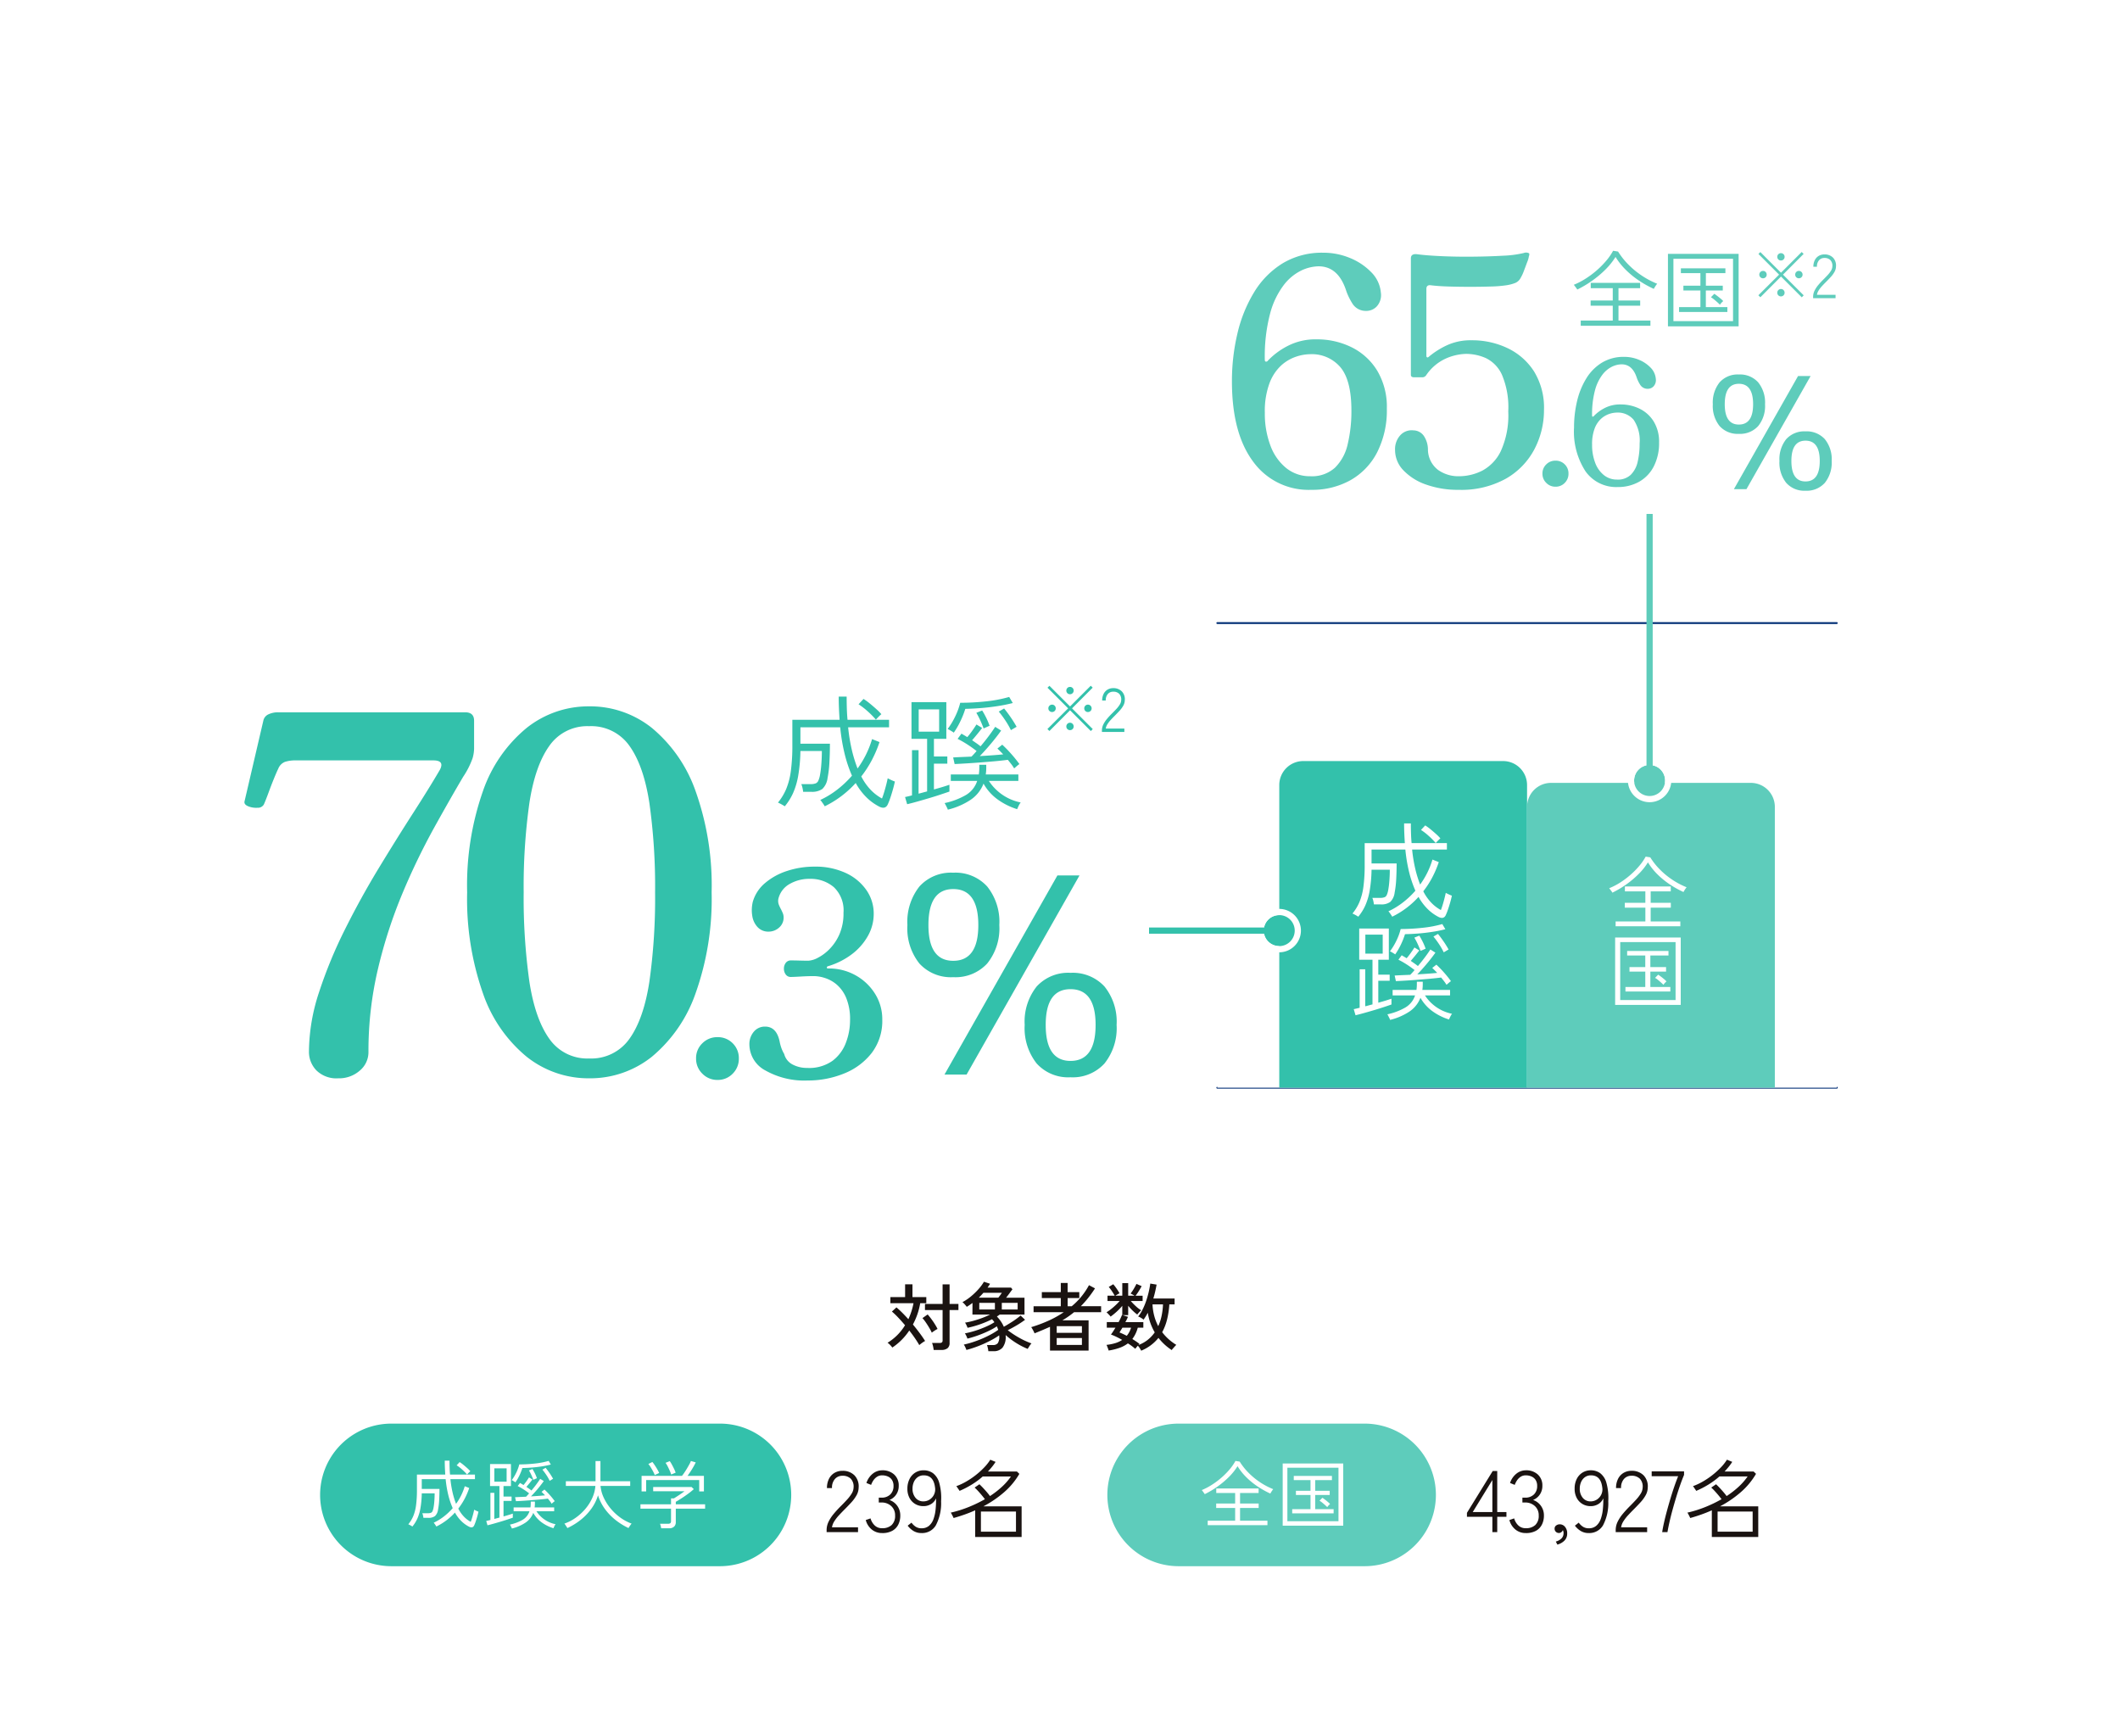 <svg xmlns="http://www.w3.org/2000/svg" width="342" height="280" viewBox="0 0 342 280">
  <g id="slide_02_01" transform="translate(15154 6460)">
    <path id="パス_345441" data-name="パス 345441" d="M0,0H342V280H0Z" transform="translate(-15154 -6460)" fill="#fff"/>
    <path id="パス_345450" data-name="パス 345450" d="M.948.372A2.831,2.831,0,0,0,.6-.042,2.231,2.231,0,0,0,.18-.4,8.449,8.449,0,0,0,3-3.228Q2.436-3.9,1.884-4.482a12.288,12.288,0,0,0-1-.954l.732-.672q.456.384.942.87T3.54-4.2a11.373,11.373,0,0,0,.486-1.248A11.2,11.2,0,0,0,4.368-6.78H.636v-.984H3.012V-9.828H4.2v2.064H6.432v.984H5.448a11.048,11.048,0,0,1-.456,1.788,11.231,11.231,0,0,1-.72,1.644q.564.684,1.08,1.374T6.24-.684a1.733,1.733,0,0,0-.306.174q-.186.126-.366.264A2.839,2.839,0,0,0,5.3-.024Q5-.552,4.584-1.158t-.9-1.218A9.833,9.833,0,0,1,.948.372ZM7.62.756a5.081,5.081,0,0,0-.1-.588,3.1,3.1,0,0,0-.162-.54H8.592a.565.565,0,0,0,.36-.09.413.413,0,0,0,.108-.33V-5.676H6.216V-6.66H9.06V-9.816h1.128V-6.66h1.428v.984H10.188V-.384a1.064,1.064,0,0,1-.33.864,1.536,1.536,0,0,1-1,.276Zm-.3-2.784a7.735,7.735,0,0,0-.4-.762q-.258-.438-.552-.87a6.407,6.407,0,0,0-.558-.72l.84-.588q.3.336.606.75t.564.828a8.2,8.2,0,0,1,.426.762,4.174,4.174,0,0,0-.468.27A4.314,4.314,0,0,0,7.32-2.028ZM16.44.96a3.359,3.359,0,0,0-.084-.522,3.7,3.7,0,0,0-.132-.474H17.2a.951.951,0,0,0,.756-.288A1.768,1.768,0,0,0,18.2-1.44q0-.036,0-.078a.245.245,0,0,0-.012-.078A11.087,11.087,0,0,1,17.1-.924q-.636.348-1.356.672T14.292.33Q13.56.588,12.9.756A3.126,3.126,0,0,0,12.714.3a2.279,2.279,0,0,0-.234-.408A13.751,13.751,0,0,0,13.866-.48q.75-.24,1.518-.564t1.458-.7a10.041,10.041,0,0,0,1.194-.744q-.048-.144-.108-.288t-.12-.276a8.511,8.511,0,0,1-1.014.594q-.582.294-1.236.564t-1.3.48q-.642.21-1.194.342a3.026,3.026,0,0,0-.18-.444,2.182,2.182,0,0,0-.228-.4q.528-.1,1.17-.276t1.3-.426q.66-.246,1.26-.528a8.017,8.017,0,0,0,1.032-.57,2.272,2.272,0,0,0-.186-.252q-.1-.12-.2-.228a16.006,16.006,0,0,1-1.914.81,15.435,15.435,0,0,1-2.034.57,1.884,1.884,0,0,0-.1-.264q-.072-.168-.156-.33a.975.975,0,0,0-.156-.234,12.782,12.782,0,0,0,1.386-.306q.714-.2,1.4-.456a13.069,13.069,0,0,0,1.266-.546H13.872l.012-1.872q-.228.168-.462.33t-.462.294q-.132-.18-.318-.39a3.224,3.224,0,0,0-.378-.366,7.959,7.959,0,0,0,1.38-.93,10.981,10.981,0,0,0,1.218-1.176,7.33,7.33,0,0,0,.87-1.182l.984.324a3.284,3.284,0,0,1-.192.312l-.216.312H20.1l.228.276q-.216.276-.486.648t-.534.7h2.964v2.724H18.264a1.683,1.683,0,0,1-.21.156q-.114.072-.234.156a6.01,6.01,0,0,1,.636.78,4.928,4.928,0,0,1,.48.876q.564-.312,1.308-.786a13.449,13.449,0,0,0,1.4-1.026l.72.684a14.379,14.379,0,0,1-1.338.888q-.75.444-1.458.792a14.7,14.7,0,0,0,1.89,1.242A12.077,12.077,0,0,0,23.4-.3a2.946,2.946,0,0,0-.342.45q-.162.258-.27.438a11.768,11.768,0,0,1-1.836-.942,11.873,11.873,0,0,1-1.716-1.29v.156A2.79,2.79,0,0,1,18.726.39,1.84,1.84,0,0,1,17.28.96Zm2.172-6.732h2.556V-6.84H18.612Zm-3.636,0H17.5V-6.84h-2.52Zm-.084-1.9h3.156q.132-.168.288-.378t.288-.414H15.648Q15.288-8.052,14.892-7.668ZM26.388.864v-3.84q-.588.264-1.212.528t-1.284.528a2,2,0,0,0-.138-.318q-.1-.2-.216-.4a2,2,0,0,0-.186-.282,22.536,22.536,0,0,0,2.8-1.044,16.258,16.258,0,0,0,2.454-1.368H23.736v-.96h4.392v-1.32h-3.06v-.96h3.06v-1.476h1.1v1.476h1.884v.96H29.232v1.32h.66a11.4,11.4,0,0,0,2.784-3.4l.972.516a18.568,18.568,0,0,1-1.116,1.56,15.993,15.993,0,0,1-1.176,1.32h3.276v.96H30.276a14.784,14.784,0,0,1-1.9,1.32h4.236V.864Zm1.08-.912h4.068V-1.164H27.468Zm0-1.956h4.068v-1.08H27.468ZM41.1.876a3.381,3.381,0,0,0-.222-.384,3.014,3.014,0,0,0-.318-.42q-.12.132-.24.276t-.18.228A8.326,8.326,0,0,0,38.952-.3,5.088,5.088,0,0,1,37.6.42a9.675,9.675,0,0,1-1.752.432q-.024-.1-.09-.282T35.616.2A1.481,1.481,0,0,0,35.5-.06a7.794,7.794,0,0,0,1.4-.276,4.072,4.072,0,0,0,1.128-.528q-.48-.276-.948-.5t-.864-.366a5.521,5.521,0,0,0,.342-.48q.186-.288.39-.624h-1.4v-.9h1.908q.18-.336.324-.642T38-4.884l.048.012V-6.36a9.3,9.3,0,0,1-.918.954,10.61,10.61,0,0,1-.966.786,1.606,1.606,0,0,0-.2-.24Q35.832-5,35.7-5.136a1.538,1.538,0,0,0-.2-.18,6.8,6.8,0,0,0,.708-.492q.384-.3.762-.654a8.425,8.425,0,0,0,.654-.678H35.664v-.852h1.164q-.192-.348-.462-.75a7.016,7.016,0,0,0-.5-.666l.72-.432a4.994,4.994,0,0,1,.366.45q.2.27.372.54t.282.474a1.977,1.977,0,0,0-.33.168q-.2.12-.342.216h1.116V-10.02H39v2.028h1.02q-.144-.1-.336-.2a1.892,1.892,0,0,0-.3-.144,7.318,7.318,0,0,0,.528-.78q.264-.444.42-.78l.84.36q-.18.348-.456.792a7.578,7.578,0,0,1-.528.756h1.14v.852H39.42a9.754,9.754,0,0,0,.81.834,5.213,5.213,0,0,0,.87.666,2.233,2.233,0,0,0-.33.318q-.21.234-.306.366a7.559,7.559,0,0,1-.75-.642A9.35,9.35,0,0,1,39-6.372V-4.86h-.912l.876.276q-.084.192-.186.408t-.234.444h2.9v.9h-.9a5.1,5.1,0,0,1-.876,1.824q.312.192.606.39t.546.4q-.024.024-.066.072t-.1.108a5.425,5.425,0,0,0,1.512-.846,5.738,5.738,0,0,0,1.116-1.194,8.952,8.952,0,0,1-1.116-3.168q-.156.3-.33.582t-.354.534a2.641,2.641,0,0,0-.4-.282,2.115,2.115,0,0,0-.474-.222,6.384,6.384,0,0,0,.726-1.152,10.8,10.8,0,0,0,.576-1.392,14.866,14.866,0,0,0,.408-1.446q.162-.714.246-1.326l1.02.168q-.1.552-.228,1.116t-.3,1.128h3.432v.948h-.852a13.253,13.253,0,0,1-.372,2.466,8.716,8.716,0,0,1-.78,2.022,8.246,8.246,0,0,0,2.28,2.04A3.481,3.481,0,0,0,46.5.21l-.294.33a1.052,1.052,0,0,0-.174.24A8.529,8.529,0,0,1,44.85-.138a9.131,9.131,0,0,1-.966-1.05A6.949,6.949,0,0,1,41.1.876Zm2.748-3.96a7.745,7.745,0,0,0,.546-1.674,11.054,11.054,0,0,0,.222-1.83H42.924a8.865,8.865,0,0,0,.282,1.86A7.758,7.758,0,0,0,43.848-3.084Zm-5.076,1.56a3.653,3.653,0,0,0,.4-.6,4.039,4.039,0,0,0,.294-.708h-1.4q-.132.228-.252.42l-.216.348q.276.108.576.246T38.772-1.524Z" transform="translate(-15011 -6243.001)" fill="#1a1311"/>
    <path id="パス_345451" data-name="パス 345451" d="M.532,0V-.308A3.1,3.1,0,0,1,.847-1.673a6.3,6.3,0,0,1,.847-1.288q.532-.637,1.2-1.3.5-.5.945-.987a6.3,6.3,0,0,0,.735-.966,1.967,1.967,0,0,0,.308-.973A1.842,1.842,0,0,0,4.431-8.61,1.842,1.842,0,0,0,3.08-9.086a1.575,1.575,0,0,0-1.2.511A2.09,2.09,0,0,0,1.4-7.1H.588A3.248,3.248,0,0,1,.9-8.568a2.319,2.319,0,0,1,.882-.973A2.452,2.452,0,0,1,3.08-9.884a2.64,2.64,0,0,1,1.932.714,2.552,2.552,0,0,1,.686,2,2.611,2.611,0,0,1-.336,1.225,6,6,0,0,1-.819,1.127q-.5.546-1.071,1.12-.49.49-.938.973a6.617,6.617,0,0,0-.756.973A2.508,2.508,0,0,0,1.4-.77H5.6V0ZM9.506.154A2.585,2.585,0,0,1,7.812-.42a2.936,2.936,0,0,1-.966-1.526l.77-.266a2.507,2.507,0,0,0,.637,1.1A1.648,1.648,0,0,0,9.492-.63a2.15,2.15,0,0,0,1.54-.518,2.006,2.006,0,0,0,.546-1.526A1.975,1.975,0,0,0,10.955-4.2a2.253,2.253,0,0,0-1.589-.574h-.42v-.784h.42a1.949,1.949,0,0,0,1.442-.518,1.836,1.836,0,0,0,.518-1.358,1.727,1.727,0,0,0-.259-.994,1.512,1.512,0,0,0-.679-.553,2.306,2.306,0,0,0-.9-.175,1.473,1.473,0,0,0-.812.224,2.026,2.026,0,0,0-.588.574,3.272,3.272,0,0,0-.378.742l-.756-.308A3.157,3.157,0,0,1,8-9.443a2.441,2.441,0,0,1,1.505-.525,2.747,2.747,0,0,1,1.918.672,2.367,2.367,0,0,1,.742,1.848,2.42,2.42,0,0,1-.406,1.386,2.364,2.364,0,0,1-1.092.882,2.565,2.565,0,0,1,1.26.938,2.613,2.613,0,0,1,.49,1.582A3.194,3.194,0,0,1,12.1-1.225a2.348,2.348,0,0,1-.959,1.008A3.248,3.248,0,0,1,9.506.154Zm6.342,0A2.448,2.448,0,0,1,14.56-.175a3.4,3.4,0,0,1-.952-.861l.616-.49a2.591,2.591,0,0,0,.679.658,1.689,1.689,0,0,0,.945.252,1.783,1.783,0,0,0,1.2-.4,2.54,2.54,0,0,0,.721-1.078,6.348,6.348,0,0,0,.343-1.547,15.152,15.152,0,0,0,.077-1.806,2,2,0,0,1-.812.931,2.34,2.34,0,0,1-1.232.329,2.54,2.54,0,0,1-1.3-.336,2.475,2.475,0,0,1-.931-.966,3.1,3.1,0,0,1-.35-1.526A3.414,3.414,0,0,1,13.9-8.547a2.541,2.541,0,0,1,.924-1.043,2.491,2.491,0,0,1,1.365-.378,2.534,2.534,0,0,1,1.5.462A2.956,2.956,0,0,1,18.7-7.952,9.066,9.066,0,0,1,19-4.97a7.651,7.651,0,0,1-.854,3.892A2.573,2.573,0,0,1,15.848.154Zm.294-5.11a1.833,1.833,0,0,0,1.022-.3,1.95,1.95,0,0,0,.707-.819,1.932,1.932,0,0,0,.147-1.148q-.238-1.932-1.806-1.932a1.622,1.622,0,0,0-.994.3,1.9,1.9,0,0,0-.616.784,2.622,2.622,0,0,0-.21,1.057,2.226,2.226,0,0,0,.483,1.484A1.576,1.576,0,0,0,16.142-4.956ZM24.5.784v-4.3q-.84.378-1.715.686t-1.771.56a2.335,2.335,0,0,0-.119-.266q-.091-.182-.189-.364a1.153,1.153,0,0,0-.154-.238,18.9,18.9,0,0,0,2.835-.882,21.187,21.187,0,0,0,2.681-1.288q-.21-.28-.5-.63t-.6-.686a7.88,7.88,0,0,0-.56-.56l.77-.532q.252.224.567.56t.623.693q.308.357.518.651A14.727,14.727,0,0,0,28.8-7.294a9.778,9.778,0,0,0,1.47-1.68h-4.55a12.858,12.858,0,0,1-1.771,1.309A14.783,14.783,0,0,1,21.98-6.65a2.279,2.279,0,0,0-.14-.217q-.112-.161-.224-.329a.975.975,0,0,0-.168-.21,9.7,9.7,0,0,0,1.568-.728,12.683,12.683,0,0,0,1.561-1.05,12.949,12.949,0,0,0,1.365-1.232,7.6,7.6,0,0,0,.994-1.26l.854.35a8.191,8.191,0,0,1-.581.805q-.315.385-.651.749h4.676l.392.378a11.755,11.755,0,0,1-2.485,2.982A17.544,17.544,0,0,1,25.83-4.158h6.16V.784Zm.924-.854H31.08V-3.318H25.424Z" transform="translate(-15021.182 -6212.861)" fill="#1a1311"/>
    <path id="パス_345452" data-name="パス 345452" d="M4.368,0V-2.464H.266v-.644L4.424-9.856h.728v6.622H6.636v.77H5.152V0ZM1.2-3.234H4.368V-8.4ZM9.772.154A2.585,2.585,0,0,1,8.078-.42a2.936,2.936,0,0,1-.966-1.526l.77-.266a2.507,2.507,0,0,0,.637,1.1A1.648,1.648,0,0,0,9.758-.63a2.15,2.15,0,0,0,1.54-.518,2.006,2.006,0,0,0,.546-1.526A1.975,1.975,0,0,0,11.221-4.2a2.253,2.253,0,0,0-1.589-.574h-.42v-.784h.42a1.949,1.949,0,0,0,1.442-.518,1.836,1.836,0,0,0,.518-1.358,1.727,1.727,0,0,0-.259-.994,1.512,1.512,0,0,0-.679-.553,2.306,2.306,0,0,0-.9-.175,1.473,1.473,0,0,0-.812.224,2.026,2.026,0,0,0-.588.574,3.272,3.272,0,0,0-.378.742l-.756-.308A3.157,3.157,0,0,1,8.267-9.443a2.441,2.441,0,0,1,1.505-.525A2.747,2.747,0,0,1,11.69-9.3a2.367,2.367,0,0,1,.742,1.848,2.42,2.42,0,0,1-.406,1.386,2.364,2.364,0,0,1-1.092.882,2.565,2.565,0,0,1,1.26.938,2.613,2.613,0,0,1,.49,1.582,3.194,3.194,0,0,1-.315,1.435A2.348,2.348,0,0,1,11.41-.217,3.248,3.248,0,0,1,9.772.154Zm5.082,1.862-.252-.49a2,2,0,0,0,.917-.511A1.142,1.142,0,0,0,15.848.2a.993.993,0,0,0-.112-.518.706.706,0,0,1-.245.329.622.622,0,0,1-.385.133.688.688,0,0,1-.5-.2.67.67,0,0,1-.2-.5.6.6,0,0,1,.224-.49.961.961,0,0,1,.532-.21,1.094,1.094,0,0,1,.9.378A1.577,1.577,0,0,1,16.436.224a1.578,1.578,0,0,1-.427,1.134A2.521,2.521,0,0,1,14.854,2.016ZM19.922.154a2.448,2.448,0,0,1-1.288-.329,3.4,3.4,0,0,1-.952-.861l.616-.49a2.591,2.591,0,0,0,.679.658,1.689,1.689,0,0,0,.945.252,1.783,1.783,0,0,0,1.2-.4,2.54,2.54,0,0,0,.721-1.078,6.348,6.348,0,0,0,.343-1.547,15.152,15.152,0,0,0,.077-1.806,2,2,0,0,1-.812.931,2.34,2.34,0,0,1-1.232.329,2.54,2.54,0,0,1-1.3-.336,2.475,2.475,0,0,1-.931-.966,3.1,3.1,0,0,1-.35-1.526,3.414,3.414,0,0,1,.329-1.533,2.541,2.541,0,0,1,.924-1.043,2.491,2.491,0,0,1,1.365-.378,2.534,2.534,0,0,1,1.5.462,2.956,2.956,0,0,1,1.008,1.554,9.066,9.066,0,0,1,.3,2.982,7.651,7.651,0,0,1-.854,3.892A2.573,2.573,0,0,1,19.922.154Zm.294-5.11a1.833,1.833,0,0,0,1.022-.3,1.95,1.95,0,0,0,.707-.819,1.932,1.932,0,0,0,.147-1.148q-.238-1.932-1.806-1.932a1.622,1.622,0,0,0-.994.3,1.9,1.9,0,0,0-.616.784,2.622,2.622,0,0,0-.21,1.057,2.226,2.226,0,0,0,.483,1.484A1.576,1.576,0,0,0,20.216-4.956ZM24.262,0V-.308a3.1,3.1,0,0,1,.315-1.365,6.3,6.3,0,0,1,.847-1.288q.532-.637,1.2-1.3.5-.5.945-.987a6.3,6.3,0,0,0,.735-.966,1.967,1.967,0,0,0,.308-.973,1.842,1.842,0,0,0-.455-1.428,1.842,1.842,0,0,0-1.351-.476,1.575,1.575,0,0,0-1.2.511A2.09,2.09,0,0,0,25.13-7.1h-.812a3.248,3.248,0,0,1,.315-1.47,2.319,2.319,0,0,1,.882-.973,2.452,2.452,0,0,1,1.3-.343,2.64,2.64,0,0,1,1.932.714,2.552,2.552,0,0,1,.686,2,2.611,2.611,0,0,1-.336,1.225,6,6,0,0,1-.819,1.127q-.5.546-1.071,1.12-.49.49-.938.973a6.617,6.617,0,0,0-.756.973,2.508,2.508,0,0,0-.378.98h4.2V0Zm7.5,0q.1-.658.294-1.526t.462-1.855q.266-.987.567-1.995t.623-1.946q.322-.938.63-1.694h-4.27V-9.8h5.222v.574Q35-8.54,34.671-7.609t-.644,1.967q-.315,1.036-.6,2.072t-.49,1.96q-.21.924-.322,1.61Zm8.008.784v-4.3q-.84.378-1.715.686t-1.771.56a2.335,2.335,0,0,0-.119-.266q-.091-.182-.189-.364a1.153,1.153,0,0,0-.154-.238,18.9,18.9,0,0,0,2.835-.882,21.187,21.187,0,0,0,2.681-1.288q-.21-.28-.5-.63t-.6-.686a7.88,7.88,0,0,0-.56-.56l.77-.532q.252.224.567.56t.623.693q.308.357.518.651a14.727,14.727,0,0,0,1.918-1.484,9.778,9.778,0,0,0,1.47-1.68h-4.55a12.857,12.857,0,0,1-1.771,1.309A14.783,14.783,0,0,1,37.254-6.65a2.279,2.279,0,0,0-.14-.217Q37-7.028,36.89-7.2a.975.975,0,0,0-.168-.21,9.7,9.7,0,0,0,1.568-.728,12.683,12.683,0,0,0,1.561-1.05,12.949,12.949,0,0,0,1.365-1.232,7.6,7.6,0,0,0,.994-1.26l.854.35a8.191,8.191,0,0,1-.581.805q-.315.385-.651.749h4.676l.392.378a11.755,11.755,0,0,1-2.485,2.982A17.544,17.544,0,0,1,41.1-4.158h6.16V.784ZM40.7-.07h5.656V-3.318H40.7Z" transform="translate(-14917.617 -6212.861)" fill="#1a1311"/>
    <path id="パス_345453" data-name="パス 345453" d="M0,0H165.637V27.639H0Z" transform="translate(-15107 -6234.041)" fill="none"/>
    <path id="パス_345454" data-name="パス 345454" d="M11.5,0h30a11.5,11.5,0,0,1,0,23h-30a11.5,11.5,0,0,1,0-23Z" transform="translate(-14975.36 -6230.361)" fill="#5eccbb"/>
    <path id="パス_345455" data-name="パス 345455" d="M1.188.384v-.72H5.616V-2.388H2.556v-.72h3.06v-1.7H2.568v-.732H9.4v.732H6.408v1.7h3v.72h-3V-.336h4.416v.72Zm-.48-5a1.094,1.094,0,0,0-.126-.2l-.2-.276a1.882,1.882,0,0,0-.15-.186A9.951,9.951,0,0,0,1.812-6.1a12.665,12.665,0,0,0,1.542-1.14A12.119,12.119,0,0,0,4.692-8.58a8.081,8.081,0,0,0,.972-1.4l.684.108a10.11,10.11,0,0,0,1.38,1.752,11.723,11.723,0,0,0,1.86,1.548A11.541,11.541,0,0,0,11.76-5.424a1.706,1.706,0,0,0-.15.192q-.1.144-.192.294t-.126.222A14.435,14.435,0,0,1,9.24-5.862,12.229,12.229,0,0,1,7.416-7.35,9.5,9.5,0,0,1,6-9.132a9.487,9.487,0,0,1-1.392,1.74A14.126,14.126,0,0,1,2.766-5.844,14.905,14.905,0,0,1,.708-4.62ZM13.284.468V-9.564h9.768V.468Zm.756-.72h8.244V-8.88H14.04Zm.78-1.272V-2.2h2.952V-4.488H15.42V-5.16h2.352V-6.888h-2.7V-7.56h6.156v.672h-2.7V-5.16h2.34v.672h-2.34V-2.2H21.5v.672Zm5.652-1q-.12-.132-.354-.342t-.48-.408a2.459,2.459,0,0,0-.414-.282l.468-.48q.168.108.42.3t.486.39a2.583,2.583,0,0,1,.33.318,2.017,2.017,0,0,0-.246.234A1.517,1.517,0,0,0,20.472-2.52Z" transform="translate(-14960.36 -6214.361)" fill="#fff"/>
    <path id="パス_345456" data-name="パス 345456" d="M11.5,0h53a11.5,11.5,0,0,1,0,23h-53a11.5,11.5,0,0,1,0-23Z" transform="translate(-15102.36 -6230.361)" fill="#33c1ab"/>
    <path id="パス_345457" data-name="パス 345457" d="M10.068.648a5.071,5.071,0,0,1-1.158-.8,6,6,0,0,1-1.158-1.5A9.874,9.874,0,0,1,4.752.6,1.193,1.193,0,0,0,4.638.408Q4.548.276,4.458.15A.818.818,0,0,0,4.32-.012,8.64,8.64,0,0,0,5.97-1.02,10.035,10.035,0,0,0,7.392-2.364a12.685,12.685,0,0,1-.684-2,17.976,17.976,0,0,1-.456-2.676H2.4V-5.46H5.256q0,.912-.048,1.794a10.671,10.671,0,0,1-.18,1.53,1.761,1.761,0,0,1-.5,1.056A1.729,1.729,0,0,1,3.444-.8h-.78a2.728,2.728,0,0,0-.066-.39,1.671,1.671,0,0,0-.114-.354H3.36a1.387,1.387,0,0,0,.516-.072.487.487,0,0,0,.252-.246,2.383,2.383,0,0,0,.156-.5,9.241,9.241,0,0,0,.138-1.074q.054-.666.054-1.314H2.4a15.781,15.781,0,0,1-.216,2.406,7.167,7.167,0,0,1-.5,1.674A5.634,5.634,0,0,1,.888.6Q.84.564.7.48T.408.324Q.264.252.228.24a5.4,5.4,0,0,0,.8-1.32,6.963,6.963,0,0,0,.45-1.746A18.718,18.718,0,0,0,1.62-5.364V-7.776H6.192q-.036-.528-.06-1.086T6.108-10.02h.768q0,.612.018,1.17T6.96-7.776h4.02v.732H7.02A17.02,17.02,0,0,0,7.392-4.8a13.265,13.265,0,0,0,.54,1.74A9.346,9.346,0,0,0,9.336-5.9l.72.288A11.491,11.491,0,0,1,9.3-3.846,10.563,10.563,0,0,1,8.292-2.292,5.378,5.378,0,0,0,9.27-.924,4.534,4.534,0,0,0,10.3-.156q.108-.276.216-.636t.2-.714q.09-.354.138-.606l.192.1q.144.072.3.138a1.859,1.859,0,0,0,.2.078q-.072.348-.192.774T11.1-.21a6.008,6.008,0,0,1-.252.642Q10.62.9,10.068.648Zm-.36-8.436a8.262,8.262,0,0,0-.816-.822,6.669,6.669,0,0,0-.864-.666l.48-.516a5.454,5.454,0,0,1,.612.444q.336.276.642.552a4.728,4.728,0,0,1,.474.48,1.688,1.688,0,0,0-.156.138q-.12.114-.228.228T9.708-7.788ZM13,.4l-.2-.7q.132-.024.306-.066l.366-.09v-4.38H14.1V-.624q.2-.048.414-.108t.414-.108V-5.928H13.416V-9.48h3.372v3.552h-1.2v1.7h1.3v.7h-1.3v2.5q.96-.264,1.5-.456v.66q-.348.12-.87.294t-1.11.348q-.588.174-1.14.33T13,.4Zm3.936.528a.9.9,0,0,0-.078-.192L16.722.468a1.337,1.337,0,0,0-.1-.18,7.032,7.032,0,0,0,2.052-.774,2.49,2.49,0,0,0,1.1-1.374H17.22v-.624h2.712q.024-.156.036-.318t.012-.342V-3.42h.672v.276q0,.168-.012.33t-.036.33H23.76v.624H20.9A4.8,4.8,0,0,0,23.988.228a.947.947,0,0,0-.126.186,2.958,2.958,0,0,0-.138.276q-.06.138-.084.186A6.533,6.533,0,0,1,21.7-.1,4.785,4.785,0,0,1,20.388-1.6,3.338,3.338,0,0,1,19.14-.03,6.948,6.948,0,0,1,16.932.924Zm6.42-4a4,4,0,0,0-.282-.414q-.162-.21-.33-.414-.54.072-1.2.132t-1.362.114q-.7.054-1.368.1t-1.218.066l-.144-.636q.348-.024.8-.042t.972-.042q.12-.12.246-.258t.246-.282Q19.272-5.1,18.8-5.4a10.015,10.015,0,0,0-.924-.528l.372-.5.288.168q.144.084.276.168.24-.276.474-.606T19.7-7.32l.552.336q-.192.252-.462.582t-.51.606q.2.144.414.288t.4.3q.42-.492.8-1.008t.612-.876l.576.36q-.252.36-.6.8t-.726.87q-.378.432-.738.8.624-.036,1.212-.078t1.056-.09q-.312-.324-.564-.564l.468-.372a11.882,11.882,0,0,1,.876.9,12.569,12.569,0,0,1,.792.984.507.507,0,0,0-.156.1q-.108.09-.21.18T23.352-3.072ZM17.508-6.528a1.059,1.059,0,0,0-.162-.114q-.126-.078-.252-.15a.728.728,0,0,0-.186-.084,7.035,7.035,0,0,0,.732-1.206,6.59,6.59,0,0,0,.492-1.338,23.021,23.021,0,0,0,2.508-.138,12.808,12.808,0,0,0,2.232-.426l.348.588A15.294,15.294,0,0,1,21.7-9.09q-.828.126-1.632.186t-1.44.072a8.588,8.588,0,0,1-.468,1.182A7.594,7.594,0,0,1,17.508-6.528Zm-3.4-.1h1.98v-2.16h-1.98Zm8.928-.144a7.483,7.483,0,0,0-.54-.942,9.778,9.778,0,0,0-.636-.858l.516-.3q.3.36.642.858a10.452,10.452,0,0,1,.57.918,1.108,1.108,0,0,0-.156.084L23.2-6.87A1.809,1.809,0,0,0,23.04-6.768ZM20.4-6.936q-.156-.408-.324-.78a7.112,7.112,0,0,0-.384-.732l.564-.228a7.839,7.839,0,0,1,.4.714,6.643,6.643,0,0,1,.324.774,1.211,1.211,0,0,0-.168.066l-.24.108Q20.448-6.96,20.4-6.936ZM25.884.852A1.066,1.066,0,0,0,25.758.63l-.2-.3a1.578,1.578,0,0,0-.15-.2,7.339,7.339,0,0,0,1.872-.978A8.346,8.346,0,0,0,28.83-2.292a7.447,7.447,0,0,0,1.092-1.752,5.721,5.721,0,0,0,.486-1.9H25.644V-6.7h4.788V-9.96h.792V-6.7h4.8v.756H31.236a5.7,5.7,0,0,0,.5,1.848,7.961,7.961,0,0,0,1.1,1.752A8.47,8.47,0,0,0,34.392-.87a7.489,7.489,0,0,0,1.86,1,2.067,2.067,0,0,0-.162.2q-.114.156-.21.306t-.132.21a10.823,10.823,0,0,1-2.1-1.308,9.083,9.083,0,0,1-1.716-1.788,7.591,7.591,0,0,1-1.1-2.184,7.334,7.334,0,0,1-1.116,2.22A9.089,9.089,0,0,1,27.984-.432,10.707,10.707,0,0,1,25.884.852ZM41.016.888A2.232,2.232,0,0,0,40.944.5a3.165,3.165,0,0,0-.108-.348h1.32a.514.514,0,0,0,.354-.1.431.431,0,0,0,.1-.324V-2.28H37.68v-.7h4.932v-.96h.468q.384-.24.828-.534t.876-.618H39.732v-.684h6.192l.36.348a11.485,11.485,0,0,1-.918.744q-.522.384-1.05.726t-.936.57v.408h4.728v.7H43.38V-.1a.965.965,0,0,1-.27.714,1.137,1.137,0,0,1-.834.27ZM37.86-5.064V-7.572h6.516q.168-.2.384-.522t.426-.672q.21-.354.384-.672a3.42,3.42,0,0,0,.246-.534l.78.228q-.144.312-.366.7t-.474.774q-.252.384-.48.7h2.64v2.508H47.16V-6.9H38.6v1.836Zm4.776-2.724a4.869,4.869,0,0,0-.228-.606q-.156-.354-.336-.708a3.593,3.593,0,0,0-.348-.57l.684-.276a5.277,5.277,0,0,1,.342.558q.186.342.354.69a4.767,4.767,0,0,1,.252.612ZM39.984-7.7a4.466,4.466,0,0,0-.264-.582q-.18-.342-.384-.672a3.976,3.976,0,0,0-.384-.534l.648-.324a5.982,5.982,0,0,1,.4.546q.216.33.408.66a4.485,4.485,0,0,1,.288.57Z" transform="translate(-15088.36 -6214.361)" fill="#fff"/>
    <path id="パス_345458" data-name="パス 345458" d="M0,0H99.933" transform="translate(-14957.621 -6284.547)" fill="#fff"/>
    <path id="線_15486" data-name="線 15486" d="M99.933.15H0A.15.15,0,0,1-.15,0,.15.15,0,0,1,0-.15H99.933a.15.15,0,0,1,.15.15A.15.15,0,0,1,99.933.15Z" transform="translate(-14957.621 -6284.547)" fill="#032f76"/>
    <path id="パス_343755" data-name="パス 343755" d="M0,0H99.933V74.95H0Z" transform="translate(-14957.619 -6359.496)" fill="#fff"/>
    <path id="パス_343753" data-name="パス 343753" d="M153.458,99.911H113.486V51.091a3.87,3.87,0,0,1,3.87-3.87h32.232a3.87,3.87,0,0,1,3.87,3.87Z" transform="translate(-15061.112 -6384.457)" fill="#33c1ab"/>
    <path id="パス_343754" data-name="パス 343754" d="M174.57,98.249H134.6v-45.3a3.87,3.87,0,0,1,3.87-3.87H170.7a3.87,3.87,0,0,1,3.87,3.87Z" transform="translate(-15042.252 -6382.795)" fill="#5eccbb"/>
    <path id="パス_345459" data-name="パス 345459" d="M0,0H99.933" transform="translate(-14957.621 -6359.496)" fill="#fff"/>
    <path id="線_15488" data-name="線 15488" d="M99.933.15H0A.15.15,0,0,1-.15,0,.15.15,0,0,1,0-.15H99.933a.15.15,0,0,1,.15.15A.15.15,0,0,1,99.933.15Z" transform="translate(-14957.621 -6359.496)" fill="#032f76"/>
    <path id="パス_345460" data-name="パス 345460" d="M.816.561.527-.425Q.714-.459.961-.519l.519-.127V-6.851h.9V-.884q.289-.068.586-.153t.587-.153V-8.4H1.411V-13.43H6.188V-8.4h-1.7v2.414H6.324V-5H4.488v3.536q1.36-.374,2.125-.646v.935Q6.12-1,5.381-.757T3.808-.264Q2.975-.017,2.193.2T.816.561Zm5.576.748a1.273,1.273,0,0,0-.11-.272L6.095.663A1.894,1.894,0,0,0,5.95.408a9.963,9.963,0,0,0,2.907-1.1,3.528,3.528,0,0,0,1.564-1.947H6.8v-.884h3.842q.034-.221.051-.45t.017-.485v-.391h.952v.391q0,.238-.017.468t-.051.467h4.471v.884H12.019A6.794,6.794,0,0,0,16.388.323a1.342,1.342,0,0,0-.178.264,4.191,4.191,0,0,0-.2.391q-.085.2-.119.264A9.255,9.255,0,0,1,13.15-.145a6.779,6.779,0,0,1-1.862-2.116A4.729,4.729,0,0,1,9.52-.043,9.843,9.843,0,0,1,6.392,1.309Zm9.1-5.661a5.673,5.673,0,0,0-.4-.587q-.23-.3-.468-.586-.765.1-1.7.187t-1.93.161Q10-5.1,9.053-5.041t-1.726.094l-.2-.9q.493-.034,1.139-.06t1.377-.059q.17-.17.348-.366t.349-.4q-.629-.493-1.292-.918A14.187,14.187,0,0,0,7.735-8.4l.527-.714.408.238q.2.119.391.238.34-.391.672-.859t.587-.875l.782.476q-.272.357-.655.825t-.722.858q.289.2.586.408t.57.425q.595-.7,1.139-1.428t.867-1.241l.816.51q-.357.51-.85,1.131T11.824-7.174q-.536.612-1.046,1.139.884-.051,1.717-.11t1.5-.128q-.442-.459-.8-.8l.663-.527A16.833,16.833,0,0,1,15.1-6.324,17.806,17.806,0,0,1,16.218-4.93.718.718,0,0,0,16-4.786q-.153.127-.3.255T15.487-4.352Zm-8.279-4.9a1.5,1.5,0,0,0-.229-.161q-.179-.11-.357-.213a1.031,1.031,0,0,0-.264-.119A9.966,9.966,0,0,0,7.4-11.45a9.336,9.336,0,0,0,.7-1.9,32.612,32.612,0,0,0,3.553-.2,18.144,18.144,0,0,0,3.162-.6l.493.833a21.666,21.666,0,0,1-2.159.434q-1.173.179-2.312.264t-2.04.1a12.166,12.166,0,0,1-.663,1.675A10.758,10.758,0,0,1,7.208-9.248ZM2.4-9.384H5.2v-3.06H2.4Zm12.648-.2a10.6,10.6,0,0,0-.765-1.335,13.853,13.853,0,0,0-.9-1.215l.731-.425q.425.51.91,1.216a14.807,14.807,0,0,1,.807,1.3,1.57,1.57,0,0,0-.221.119q-.17.1-.332.2A2.563,2.563,0,0,0,15.045-9.588Zm-3.74-.238q-.221-.578-.459-1.1a10.075,10.075,0,0,0-.544-1.037l.8-.323a11.105,11.105,0,0,1,.561,1.012,9.411,9.411,0,0,1,.459,1.1,1.716,1.716,0,0,0-.238.094l-.34.153Q11.373-9.86,11.305-9.826Z" transform="translate(-14936.141 -6296.792)" fill="#fff"/>
    <path id="パス_345461" data-name="パス 345461" d="M14.263.918A7.184,7.184,0,0,1,12.623-.221a8.5,8.5,0,0,1-1.641-2.125A13.988,13.988,0,0,1,6.732.85,1.69,1.69,0,0,0,6.571.578Q6.443.391,6.316.213a1.159,1.159,0,0,0-.2-.23A12.241,12.241,0,0,0,8.458-1.445a14.217,14.217,0,0,0,2.015-1.9A17.97,17.97,0,0,1,9.5-6.188a25.466,25.466,0,0,1-.646-3.791H3.4v2.244H7.446q0,1.292-.068,2.542a15.118,15.118,0,0,1-.255,2.168,2.494,2.494,0,0,1-.714,1.5,2.45,2.45,0,0,1-1.53.391h-1.1a3.864,3.864,0,0,0-.094-.553,2.368,2.368,0,0,0-.161-.5H4.76a1.965,1.965,0,0,0,.731-.1.69.69,0,0,0,.357-.349,3.376,3.376,0,0,0,.221-.706,13.091,13.091,0,0,0,.2-1.521q.077-.943.076-1.862H3.4a22.356,22.356,0,0,1-.306,3.409A10.153,10.153,0,0,1,2.389-.952,7.981,7.981,0,0,1,1.258.85Q1.19.8.986.68T.578.459Q.374.357.323.34A7.656,7.656,0,0,0,1.454-1.53,9.865,9.865,0,0,0,2.091-4a26.517,26.517,0,0,0,.2-3.6v-3.417H8.772q-.051-.748-.085-1.539T8.653-14.2H9.741q0,.867.026,1.658t.094,1.522h5.695v1.037H9.945A24.112,24.112,0,0,0,10.472-6.8a18.792,18.792,0,0,0,.765,2.465,13.24,13.24,0,0,0,1.989-4.029l1.02.408a16.279,16.279,0,0,1-1.071,2.508,14.964,14.964,0,0,1-1.428,2.2,7.618,7.618,0,0,0,1.385,1.938A6.423,6.423,0,0,0,14.586-.221q.153-.391.306-.9t.28-1.012q.127-.5.2-.859l.272.136q.2.1.425.2a2.634,2.634,0,0,0,.289.111q-.1.493-.272,1.1T15.725-.3a8.512,8.512,0,0,1-.357.91Q15.045,1.275,14.263.918Zm-.51-11.951A11.7,11.7,0,0,0,12.6-12.2a9.447,9.447,0,0,0-1.224-.944l.68-.731a7.727,7.727,0,0,1,.867.629q.476.391.91.782a6.7,6.7,0,0,1,.671.68,2.391,2.391,0,0,0-.221.2q-.17.162-.323.323T13.753-11.033Z" transform="translate(-14936.141 -6312.98)" fill="#fff"/>
    <path id="パス_345462" data-name="パス 345462" d="M1.209.507V-10.361H11.791V.507Zm.819-.78h8.931V-9.62H2.028Zm.845-1.378v-.728h3.2V-4.862H3.523V-5.59H6.071V-7.462H3.146V-8.19H9.815v.728H6.89V-5.59H9.425v.728H6.89v2.483h3.224v.728ZM9-2.73q-.13-.143-.384-.371t-.52-.442a2.664,2.664,0,0,0-.448-.306l.507-.52q.182.117.455.325t.526.422a2.8,2.8,0,0,1,.357.345,2.185,2.185,0,0,0-.266.253A1.644,1.644,0,0,0,9-2.73Z" transform="translate(-14894.654 -6298.41)" fill="#fff"/>
    <path id="パス_345463" data-name="パス 345463" d="M1.287.416v-.78h4.8V-2.587H2.769v-.78H6.084V-5.213h-3.3v-.793h7.4v.793H6.942v1.846h3.25v.78H6.942V-.364h4.784v.78ZM.767-5.005A1.185,1.185,0,0,0,.631-5.22l-.221-.3a2.039,2.039,0,0,0-.162-.2A10.781,10.781,0,0,0,1.963-6.6,13.721,13.721,0,0,0,3.634-7.839,13.128,13.128,0,0,0,5.083-9.3a8.754,8.754,0,0,0,1.053-1.521l.741.117A10.953,10.953,0,0,0,8.372-8.8a12.7,12.7,0,0,0,2.015,1.677A12.5,12.5,0,0,0,12.74-5.876a1.848,1.848,0,0,0-.162.208q-.11.156-.208.319t-.137.24A15.638,15.638,0,0,1,10.01-6.351,13.248,13.248,0,0,1,8.034-7.963,10.287,10.287,0,0,1,6.5-9.893,10.277,10.277,0,0,1,4.992-8.008,15.3,15.3,0,0,1,3-6.331,16.147,16.147,0,0,1,.767-5.005Z" transform="translate(-14894.654 -6311.001)" fill="#fff"/>
    <path id="パス_345464" data-name="パス 345464" d="M18.56.96A4.6,4.6,0,0,1,15.04-.32a4.294,4.294,0,0,1-1.2-3.04,31.027,31.027,0,0,1,1.64-9.6,73.8,73.8,0,0,1,4.2-10.16q2.56-5.12,5.48-9.92t5.52-8.84q2.6-4.04,4.28-6.92.8-1.52-1.04-1.52H11.68a5.237,5.237,0,0,0-1.72.24,1.942,1.942,0,0,0-1.08,1.12q-.24.48-.68,1.56t-.88,2.28q-.44,1.2-.76,1.92a1.115,1.115,0,0,1-1.04.52,3.4,3.4,0,0,1-1.48-.24q-.68-.28-.6-.76L6.48-56.72a1.444,1.444,0,0,1,.84-1.04,3.624,3.624,0,0,1,1.56-.32H39.04q1.44,0,1.44,1.36v4.56a6.185,6.185,0,0,1-.24,1.48,13.372,13.372,0,0,1-1.52,3Q36.64-44.16,34-39.4a109.039,109.039,0,0,0-5.04,10.44A78.246,78.246,0,0,0,25-16.8,57.574,57.574,0,0,0,23.44-3.28a3.866,3.866,0,0,1-1.4,3A5.058,5.058,0,0,1,18.56.96Zm40.48,0A16.013,16.013,0,0,1,48.96-2.52a22.793,22.793,0,0,1-7.04-10.2,45.983,45.983,0,0,1-2.56-16.32A45.91,45.91,0,0,1,41.92-45.4a22.806,22.806,0,0,1,7.04-10.16,16.013,16.013,0,0,1,10.08-3.48,15.963,15.963,0,0,1,10.12,3.48A23.233,23.233,0,0,1,76.2-45.4a45.269,45.269,0,0,1,2.6,16.36,45.341,45.341,0,0,1-2.6,16.32,23.218,23.218,0,0,1-7.04,10.2A15.963,15.963,0,0,1,59.04.96Zm0-3.2a7.523,7.523,0,0,0,6.52-3.2q2.28-3.2,3.2-9.2a96.688,96.688,0,0,0,.92-14.4,96.688,96.688,0,0,0-.92-14.4q-.92-6-3.2-9.2a7.523,7.523,0,0,0-6.52-3.2,7.445,7.445,0,0,0-6.44,3.2q-2.28,3.2-3.2,9.2a96.687,96.687,0,0,0-.92,14.4,96.687,96.687,0,0,0,.92,14.4q.92,6,3.2,9.2A7.445,7.445,0,0,0,59.04-2.24Z" transform="translate(-15118 -6287.021)" fill="#33c1ab"/>
    <path id="パス_345465" data-name="パス 345465" d="M6.118.46A3.323,3.323,0,0,1,3.68-.552,3.323,3.323,0,0,1,2.668-2.99,3.3,3.3,0,0,1,3.68-5.451,3.362,3.362,0,0,1,6.118-6.44a3.341,3.341,0,0,1,2.461.989A3.341,3.341,0,0,1,9.568-2.99,3.362,3.362,0,0,1,8.579-.552,3.3,3.3,0,0,1,6.118.46ZM20.654.552a12.735,12.735,0,0,1-6.785-1.61,4.794,4.794,0,0,1-2.6-4.186,3.06,3.06,0,0,1,.713-2.07A2.292,2.292,0,0,1,13.8-8.142q1.84,0,2.346,2.392a6.922,6.922,0,0,0,.276,1.035,5.3,5.3,0,0,0,.46.989,2.663,2.663,0,0,0,1.357,1.7,4.956,4.956,0,0,0,2.369.552,6.519,6.519,0,0,0,4.071-1.15,6.509,6.509,0,0,0,2.162-2.921,10.169,10.169,0,0,0,.667-3.611,8.985,8.985,0,0,0-.621-3.611,5.763,5.763,0,0,0-1.541-2.162,5.513,5.513,0,0,0-1.909-1.058,6.083,6.083,0,0,0-1.725-.3q-.966,0-2.162.069t-1.61.069a.961.961,0,0,1-.8-.391,1.507,1.507,0,0,1-.3-.943,1.507,1.507,0,0,1,.3-.943,1.008,1.008,0,0,1,.851-.391q.506,0,1.311.023t1.495.023a3.711,3.711,0,0,0,1.495-.46A7.265,7.265,0,0,0,24.2-20.654a7.916,7.916,0,0,0,1.61-2.415A8.386,8.386,0,0,0,26.45-26.5a5.147,5.147,0,0,0-1.564-4.14,5.748,5.748,0,0,0-3.864-1.334,6.274,6.274,0,0,0-3.22.805,3.732,3.732,0,0,0-1.794,2.185,1.743,1.743,0,0,0-.023,1.081,6.074,6.074,0,0,0,.391.851q.138.276.276.6a1.733,1.733,0,0,1,.138.69,2.1,2.1,0,0,1-.736,1.656,2.507,2.507,0,0,1-1.7.644,2.329,2.329,0,0,1-1.748-.713,3.344,3.344,0,0,1-.874-1.84,5.718,5.718,0,0,1,.092-2.277A6.188,6.188,0,0,1,13.8-31.3a10.386,10.386,0,0,1,3.565-1.955,13.94,13.94,0,0,1,4.393-.69,11.564,11.564,0,0,1,5.083,1.035,8.226,8.226,0,0,1,3.312,2.76,6.606,6.606,0,0,1,1.173,3.8,7.246,7.246,0,0,1-.966,3.634,9.564,9.564,0,0,1-2.622,2.944,12.1,12.1,0,0,1-3.772,1.886.243.243,0,0,0-.207.207q-.023.161.253.161A8.761,8.761,0,0,1,28.428-16.4a8.616,8.616,0,0,1,3.128,2.99,7.684,7.684,0,0,1,1.15,4.117A8.528,8.528,0,0,1,31-3.887,10.612,10.612,0,0,1,26.542-.575,15.424,15.424,0,0,1,20.654.552Z" transform="translate(-15044.377 -6286.26)" fill="#33c1ab"/>
    <path id="パス_345466" data-name="パス 345466" d="M25.96-32.12h3.564L11.308,0H7.744Zm2.112,18.348q-4,0-4,5.764,0,5.808,4,5.808,4.048,0,4.048-5.808Q32.12-13.772,28.072-13.772ZM9.152-29.92q-4,0-4,5.808,0,5.764,4,5.764,4.048,0,4.048-5.764Q13.2-29.92,9.152-29.92ZM33.55-1.782A6.918,6.918,0,0,1,28.072.44a6.85,6.85,0,0,1-5.456-2.222A9.174,9.174,0,0,1,20.68-8.008a9.087,9.087,0,0,1,1.936-6.2,6.884,6.884,0,0,1,5.456-2.2,6.952,6.952,0,0,1,5.478,2.2,9.02,9.02,0,0,1,1.958,6.2A9.106,9.106,0,0,1,33.55-1.782ZM14.63-17.908a6.952,6.952,0,0,1-5.478,2.2,6.884,6.884,0,0,1-5.456-2.2,9.087,9.087,0,0,1-1.936-6.2A9.174,9.174,0,0,1,3.7-30.338,6.85,6.85,0,0,1,9.152-32.56a6.918,6.918,0,0,1,5.478,2.222,9.106,9.106,0,0,1,1.958,6.226A9.02,9.02,0,0,1,14.63-17.908Z" transform="translate(-15009.377 -6286.667)" fill="#33c1ab"/>
    <path id="パス_345467" data-name="パス 345467" d="M16.78,1.08A8.451,8.451,0,0,1,14.85-.26a10,10,0,0,1-1.93-2.5A16.457,16.457,0,0,1,7.92,1,1.988,1.988,0,0,0,7.73.68Q7.58.46,7.43.25A1.364,1.364,0,0,0,7.2-.02,14.4,14.4,0,0,0,9.95-1.7a16.726,16.726,0,0,0,2.37-2.24,21.141,21.141,0,0,1-1.14-3.34,29.96,29.96,0,0,1-.76-4.46H4V-9.1H8.76q0,1.52-.08,2.99a17.785,17.785,0,0,1-.3,2.55A2.934,2.934,0,0,1,7.54-1.8a2.882,2.882,0,0,1-1.8.46H4.44a4.546,4.546,0,0,0-.11-.65,2.786,2.786,0,0,0-.19-.59H5.6a2.311,2.311,0,0,0,.86-.12.812.812,0,0,0,.42-.41,3.972,3.972,0,0,0,.26-.83,15.4,15.4,0,0,0,.23-1.79q.09-1.11.09-2.19H4a26.3,26.3,0,0,1-.36,4.01,11.944,11.944,0,0,1-.83,2.79A9.39,9.39,0,0,1,1.48,1Q1.4.94,1.16.8T.68.54Q.44.42.38.4A9.007,9.007,0,0,0,1.71-1.8a11.606,11.606,0,0,0,.75-2.91A31.2,31.2,0,0,0,2.7-8.94v-4.02h7.62q-.06-.88-.1-1.81t-.04-1.93h1.28q0,1.02.03,1.95t.11,1.79h6.7v1.22H11.7A28.367,28.367,0,0,0,12.32-8a22.108,22.108,0,0,0,.9,2.9,15.577,15.577,0,0,0,2.34-4.74l1.2.48A19.152,19.152,0,0,1,15.5-6.41a17.6,17.6,0,0,1-1.68,2.59,8.963,8.963,0,0,0,1.63,2.28A7.557,7.557,0,0,0,17.16-.26q.18-.46.36-1.06t.33-1.19q.15-.59.23-1.01l.32.16q.24.12.5.23a3.1,3.1,0,0,0,.34.13q-.12.58-.32,1.29T18.5-.35A10.014,10.014,0,0,1,18.08.72Q17.7,1.5,16.78,1.08Zm-.6-14.06a13.77,13.77,0,0,0-1.36-1.37,11.115,11.115,0,0,0-1.44-1.11l.8-.86a9.091,9.091,0,0,1,1.02.74q.56.46,1.07.92a7.881,7.881,0,0,1,.79.8,2.813,2.813,0,0,0-.26.23q-.2.19-.38.38T16.18-12.98ZM21.22.66,20.88-.5q.22-.04.51-.11L22-.76v-7.3h1.06v7.02q.34-.08.69-.18t.69-.18V-9.88H21.92V-15.8h5.62v5.92h-2v2.84H27.7v1.16H25.54v4.16q1.6-.44,2.5-.76v1.1q-.58.2-1.45.49t-1.85.58q-.98.29-1.9.55T21.22.66Zm6.56.88a1.5,1.5,0,0,0-.13-.32L27.43.78a2.228,2.228,0,0,0-.17-.3A11.721,11.721,0,0,0,30.68-.81,4.15,4.15,0,0,0,32.52-3.1H28.26V-4.14h4.52q.04-.26.06-.53t.02-.57V-5.7h1.12v.46q0,.28-.02.55t-.06.55h5.26V-3.1H34.4A7.993,7.993,0,0,0,39.54.38a1.578,1.578,0,0,0-.21.31,4.93,4.93,0,0,0-.23.46q-.1.23-.14.31A10.888,10.888,0,0,1,35.73-.17a7.975,7.975,0,0,1-2.19-2.49A5.563,5.563,0,0,1,31.46-.05,11.58,11.58,0,0,1,27.78,1.54Zm10.7-6.66a6.675,6.675,0,0,0-.47-.69q-.27-.35-.55-.69-.9.12-2,.22t-2.27.19q-1.17.09-2.28.16t-2.03.11l-.24-1.06q.58-.04,1.34-.07t1.62-.07q.2-.2.41-.43t.41-.47Q31.68-8.5,30.9-9a16.691,16.691,0,0,0-1.54-.88l.62-.84.48.28q.24.14.46.28.4-.46.79-1.01t.69-1.03l.92.56q-.32.42-.77.97T31.7-9.66q.34.24.69.48t.67.5q.7-.82,1.34-1.68t1.02-1.46l.96.6q-.42.6-1,1.33T34.17-8.44q-.63.72-1.23,1.34,1.04-.06,2.02-.13t1.76-.15q-.52-.54-.94-.94l.78-.62a19.8,19.8,0,0,1,1.46,1.5A20.949,20.949,0,0,1,39.34-5.8a.844.844,0,0,0-.26.17q-.18.15-.35.3T38.48-5.12Zm-9.74-5.76a1.764,1.764,0,0,0-.27-.19q-.21-.13-.42-.25a1.213,1.213,0,0,0-.31-.14,11.725,11.725,0,0,0,1.22-2.01,10.984,10.984,0,0,0,.82-2.23,38.367,38.367,0,0,0,4.18-.23,21.346,21.346,0,0,0,3.72-.71l.58.98a25.49,25.49,0,0,1-2.54.51q-1.38.21-2.72.31t-2.4.12a14.312,14.312,0,0,1-.78,1.97A12.657,12.657,0,0,1,28.74-10.88Zm-5.66-.16h3.3v-3.6h-3.3Zm14.88-.24a12.472,12.472,0,0,0-.9-1.57A16.3,16.3,0,0,0,36-14.28l.86-.5q.5.6,1.07,1.43a17.42,17.42,0,0,1,.95,1.53,1.847,1.847,0,0,0-.26.14q-.2.12-.39.23A3.016,3.016,0,0,0,37.96-11.28Zm-4.4-.28q-.26-.68-.54-1.3a11.853,11.853,0,0,0-.64-1.22l.94-.38a13.066,13.066,0,0,1,.66,1.19,11.071,11.071,0,0,1,.54,1.29,2.019,2.019,0,0,0-.28.11l-.4.18Q33.64-11.6,33.56-11.56Z" transform="translate(-15028.877 -6330.936)" fill="#33c1ab"/>
    <path id="パス_345468" data-name="パス 345468" d="M8.35-.14,5-3.49,1.67-.15,1.35-.47,4.69-3.8,1.36-7.13l.31-.31L5-4.11,8.34-7.45l.31.31L5.32-3.8,8.66-.46ZM2.1-3.21a.587.587,0,0,1-.425-.17A.562.562,0,0,1,1.5-3.8a.579.579,0,0,1,.175-.425A.579.579,0,0,1,2.1-4.4a.562.562,0,0,1,.42.175.587.587,0,0,1,.17.425.571.571,0,0,1-.17.42A.571.571,0,0,1,2.1-3.21Zm5.78,0a.571.571,0,0,1-.42-.17.571.571,0,0,1-.17-.42.587.587,0,0,1,.17-.425A.562.562,0,0,1,7.88-4.4a.579.579,0,0,1,.425.175A.579.579,0,0,1,8.48-3.8a.562.562,0,0,1-.175.42A.587.587,0,0,1,7.88-3.21ZM4.99-.29a.571.571,0,0,1-.42-.17A.571.571,0,0,1,4.4-.88a.587.587,0,0,1,.17-.425.562.562,0,0,1,.42-.175.562.562,0,0,1,.42.175.587.587,0,0,1,.17.425.571.571,0,0,1-.17.42A.571.571,0,0,1,4.99-.29Zm0-5.79a.571.571,0,0,1-.42-.17.571.571,0,0,1-.17-.42.571.571,0,0,1,.17-.42.571.571,0,0,1,.42-.17.571.571,0,0,1,.42.17.571.571,0,0,1,.17.42.571.571,0,0,1-.17.42A.571.571,0,0,1,4.99-6.08ZM10.14,0V-.22a2.211,2.211,0,0,1,.225-.975,4.5,4.5,0,0,1,.605-.92q.38-.455.86-.925.36-.36.675-.7a4.5,4.5,0,0,0,.525-.69,1.4,1.4,0,0,0,.22-.7,1.315,1.315,0,0,0-.325-1.02,1.316,1.316,0,0,0-.965-.34,1.125,1.125,0,0,0-.86.365,1.493,1.493,0,0,0-.34,1.055h-.58a2.32,2.32,0,0,1,.225-1.05,1.657,1.657,0,0,1,.63-.695,1.752,1.752,0,0,1,.925-.245,1.886,1.886,0,0,1,1.38.51,1.823,1.823,0,0,1,.49,1.43,1.865,1.865,0,0,1-.24.875,4.286,4.286,0,0,1-.585.805q-.355.39-.765.8-.35.35-.67.695a4.727,4.727,0,0,0-.54.7,1.791,1.791,0,0,0-.27.7h3V0Z" transform="translate(-14986.377 -6341.936)" fill="#33c1ab"/>
    <path id="パス_345442" data-name="パス 345442" d="M15.555.612a11.043,11.043,0,0,1-9.41-4.59q-3.392-4.59-3.391-12.9a33.143,33.143,0,0,1,.892-7.752,22.6,22.6,0,0,1,2.7-6.656,13.938,13.938,0,0,1,4.59-4.641,12.264,12.264,0,0,1,6.554-1.708,11.125,11.125,0,0,1,4.284.841A10.022,10.022,0,0,1,25.22-34.5a5.278,5.278,0,0,1,1.556,3.29,2.705,2.705,0,0,1-.689,2.269,2.326,2.326,0,0,1-1.759.689,2.52,2.52,0,0,1-2.066-1.071,10.018,10.018,0,0,1-1.046-2.091q-1.275-4.029-4.488-4.029a6.771,6.771,0,0,0-2.754.663,7.947,7.947,0,0,0-2.831,2.321,13.127,13.127,0,0,0-2.219,4.59,27.126,27.126,0,0,0-.867,7.523q0,.255.179.28a.354.354,0,0,0,.332-.178,11.951,11.951,0,0,1,3.162-2.346,9.756,9.756,0,0,1,4.692-1.071,12.526,12.526,0,0,1,5.635,1.275,10.034,10.034,0,0,1,4.131,3.774,11.365,11.365,0,0,1,1.556,6.12,14.931,14.931,0,0,1-1.556,7.038A10.836,10.836,0,0,1,21.879-.944,12.636,12.636,0,0,1,15.555.612ZM15.4-1.581a5.525,5.525,0,0,0,4-1.4,7.679,7.679,0,0,0,2.04-3.825,22.885,22.885,0,0,0,.587-5.38q0-4.845-1.76-6.962a6.047,6.047,0,0,0-4.921-2.117,7.38,7.38,0,0,0-2.27.408,6.8,6.8,0,0,0-2.4,1.428A7.459,7.459,0,0,0,8.8-16.55a12.894,12.894,0,0,0-.74,4.718,14.623,14.623,0,0,0,.892,5.279A8.407,8.407,0,0,0,11.5-2.907,6.058,6.058,0,0,0,15.4-1.581ZM39.321.612A15.259,15.259,0,0,1,34.093-.23a9.18,9.18,0,0,1-3.672-2.3,4.7,4.7,0,0,1-1.351-3.29,3.316,3.316,0,0,1,.841-2.371,2.491,2.491,0,0,1,2.117-.791,2.1,2.1,0,0,1,1.683.893,4.036,4.036,0,0,1,.663,2.269A4.188,4.188,0,0,0,36.006-2.6a5.639,5.639,0,0,0,3.366,1.02,8.381,8.381,0,0,0,3.748-.892A6.986,6.986,0,0,0,46.13-5.636a13.926,13.926,0,0,0,1.2-6.4,13.4,13.4,0,0,0-1.02-5.916,5.492,5.492,0,0,0-2.576-2.677,7.918,7.918,0,0,0-3.238-.688,8.514,8.514,0,0,0-3.213.74,7.625,7.625,0,0,0-3.213,2.729.738.738,0,0,1-.663.306H32.13q-.51,0-.51-.408V-36.72q0-.816,1.071-.663,1.53.2,3.952.306T41.667-37q2.6-.025,4.82-.153a17.431,17.431,0,0,0,3.34-.434,1.013,1.013,0,0,1,.867.051.412.412,0,0,1,.026.255.906.906,0,0,1-.076.255v.051a3.885,3.885,0,0,1-.255.841q-.255.688-.535,1.428a6.76,6.76,0,0,1-.535,1.147,1.72,1.72,0,0,1-.841.791,6.525,6.525,0,0,1-1.453.382,19.693,19.693,0,0,1-2.474.2q-1.556.051-3.366.051t-3.493-.051q-1.683-.051-2.856-.2-.714-.1-.714.612v10.761q0,.2.127.255t.332-.153a13.315,13.315,0,0,1,2.779-1.76,9.085,9.085,0,0,1,4.055-.841,13.241,13.241,0,0,1,5.814,1.275,10.318,10.318,0,0,1,4.259,3.748,11.156,11.156,0,0,1,1.607,6.2,13.569,13.569,0,0,1-1.53,6.324A11.773,11.773,0,0,1,46.971-1.2,14.814,14.814,0,0,1,39.321.612Z" transform="translate(-14958.017 -6381.599)" fill="#5eccbb"/>
    <path id="パス_345469" data-name="パス 345469" d="M3.724.28A2.023,2.023,0,0,1,2.24-.336,2.023,2.023,0,0,1,1.624-1.82a2.01,2.01,0,0,1,.616-1.5,2.047,2.047,0,0,1,1.484-.6,2.033,2.033,0,0,1,1.5.6,2.033,2.033,0,0,1,.6,1.5,2.047,2.047,0,0,1-.6,1.484A2.01,2.01,0,0,1,3.724.28ZM13.748.336a6.063,6.063,0,0,1-5.166-2.52A11.735,11.735,0,0,1,6.72-9.268a18.2,18.2,0,0,1,.49-4.256,12.409,12.409,0,0,1,1.484-3.654,7.652,7.652,0,0,1,2.52-2.548,6.733,6.733,0,0,1,3.6-.938,6.108,6.108,0,0,1,2.352.462,5.5,5.5,0,0,1,1.89,1.26,2.9,2.9,0,0,1,.854,1.806,1.485,1.485,0,0,1-.378,1.246,1.277,1.277,0,0,1-.966.378A1.384,1.384,0,0,1,17.43-16.1a5.5,5.5,0,0,1-.574-1.148q-.7-2.212-2.464-2.212a3.718,3.718,0,0,0-1.512.364,4.363,4.363,0,0,0-1.554,1.274,7.207,7.207,0,0,0-1.218,2.52,14.893,14.893,0,0,0-.476,4.13q0,.14.1.154a.194.194,0,0,0,.182-.1A6.561,6.561,0,0,1,11.648-12.4a5.356,5.356,0,0,1,2.576-.588,6.877,6.877,0,0,1,3.094.7,5.509,5.509,0,0,1,2.268,2.072,6.24,6.24,0,0,1,.854,3.36A8.2,8.2,0,0,1,19.586-3,5.949,5.949,0,0,1,17.22-.518,6.937,6.937,0,0,1,13.748.336Zm-.084-1.2a3.033,3.033,0,0,0,2.2-.77,4.216,4.216,0,0,0,1.12-2.1A12.564,12.564,0,0,0,17.3-6.692a5.99,5.99,0,0,0-.966-3.822,3.32,3.32,0,0,0-2.7-1.162,4.052,4.052,0,0,0-1.246.224,3.731,3.731,0,0,0-1.316.784,4.1,4.1,0,0,0-1.036,1.582A7.079,7.079,0,0,0,9.632-6.5a8.028,8.028,0,0,0,.49,2.9,4.616,4.616,0,0,0,1.4,2A3.326,3.326,0,0,0,13.664-.868Z" transform="translate(-14906.795 -6381.772)" fill="#5eccbb"/>
    <path id="パス_345470" data-name="パス 345470" d="M14.75-18.25h2.025L6.425,0H4.4Zm1.2,10.425q-2.275,0-2.275,3.275,0,3.3,2.275,3.3,2.3,0,2.3-3.3Q18.25-7.825,15.95-7.825ZM5.2-17q-2.275,0-2.275,3.3,0,3.275,2.275,3.275,2.3,0,2.3-3.275Q7.5-17,5.2-17ZM19.063-1.013A3.931,3.931,0,0,1,15.95.25a3.892,3.892,0,0,1-3.1-1.263,5.212,5.212,0,0,1-1.1-3.538,5.163,5.163,0,0,1,1.1-3.525,3.911,3.911,0,0,1,3.1-1.25,3.95,3.95,0,0,1,3.113,1.25A5.125,5.125,0,0,1,20.175-4.55,5.174,5.174,0,0,1,19.063-1.013ZM8.313-10.175A3.95,3.95,0,0,1,5.2-8.925a3.911,3.911,0,0,1-3.1-1.25A5.163,5.163,0,0,1,1-13.7a5.212,5.212,0,0,1,1.1-3.538A3.892,3.892,0,0,1,5.2-18.5a3.931,3.931,0,0,1,3.112,1.262A5.174,5.174,0,0,1,9.425-13.7,5.125,5.125,0,0,1,8.313-10.175Z" transform="translate(-14878.687 -6381.092)" fill="#5eccbb"/>
    <path id="パス_345471" data-name="パス 345471" d="M1.386.448v-.84H6.552V-2.786H2.982v-.84h3.57V-5.614H3v-.854h7.966v.854H7.476v1.988h3.5v.84h-3.5V-.392h5.152v.84ZM.826-5.39a1.276,1.276,0,0,0-.147-.231L.441-5.943A2.2,2.2,0,0,0,.266-6.16a11.61,11.61,0,0,0,1.848-.952,14.776,14.776,0,0,0,1.8-1.33A14.138,14.138,0,0,0,5.474-10.01a9.428,9.428,0,0,0,1.134-1.638l.8.126a11.8,11.8,0,0,0,1.61,2.044,13.676,13.676,0,0,0,2.17,1.806A13.464,13.464,0,0,0,13.72-6.328a1.991,1.991,0,0,0-.175.224q-.119.168-.224.343t-.147.259A16.841,16.841,0,0,1,10.78-6.839,14.267,14.267,0,0,1,8.652-8.575,11.078,11.078,0,0,1,7-10.654a11.068,11.068,0,0,1-1.624,2.03A16.48,16.48,0,0,1,3.227-6.818,17.389,17.389,0,0,1,.826-5.39ZM15.456.546v-11.7h11.4V.546Zm.882-.84h9.618V-10.36H16.338Zm.91-1.484v-.784h3.444V-5.236H17.948V-6.02h2.744V-8.036h-3.15V-8.82h7.182v.784h-3.15V-6.02H24.3v.784h-2.73v2.674h3.472v.784ZM23.842-2.94q-.14-.154-.413-.4t-.56-.476a2.869,2.869,0,0,0-.483-.329l.546-.56q.2.126.49.35t.567.455a3.014,3.014,0,0,1,.385.371,2.353,2.353,0,0,0-.287.273A1.77,1.77,0,0,0,23.842-2.94Z" transform="translate(-14900.381 -6407.901)" fill="#5eccbb"/>
    <path id="パス_345472" data-name="パス 345472" d="M8.35-.14,5-3.49,1.67-.15,1.35-.47,4.69-3.8,1.36-7.13l.31-.31L5-4.11,8.34-7.45l.31.31L5.32-3.8,8.66-.46ZM2.1-3.21a.587.587,0,0,1-.425-.17A.562.562,0,0,1,1.5-3.8a.579.579,0,0,1,.175-.425A.579.579,0,0,1,2.1-4.4a.562.562,0,0,1,.42.175.587.587,0,0,1,.17.425.571.571,0,0,1-.17.42A.571.571,0,0,1,2.1-3.21Zm5.78,0a.571.571,0,0,1-.42-.17.571.571,0,0,1-.17-.42.587.587,0,0,1,.17-.425A.562.562,0,0,1,7.88-4.4a.579.579,0,0,1,.425.175A.579.579,0,0,1,8.48-3.8a.562.562,0,0,1-.175.42A.587.587,0,0,1,7.88-3.21ZM4.99-.29a.571.571,0,0,1-.42-.17A.571.571,0,0,1,4.4-.88a.587.587,0,0,1,.17-.425.562.562,0,0,1,.42-.175.562.562,0,0,1,.42.175.587.587,0,0,1,.17.425.571.571,0,0,1-.17.42A.571.571,0,0,1,4.99-.29Zm0-5.79a.571.571,0,0,1-.42-.17.571.571,0,0,1-.17-.42.571.571,0,0,1,.17-.42.571.571,0,0,1,.42-.17.571.571,0,0,1,.42.17.571.571,0,0,1,.17.42.571.571,0,0,1-.17.42A.571.571,0,0,1,4.99-6.08ZM10.18,0V-.22a2.211,2.211,0,0,1,.225-.975,4.5,4.5,0,0,1,.6-.92q.38-.455.86-.925.36-.36.675-.7a4.5,4.5,0,0,0,.525-.69,1.4,1.4,0,0,0,.22-.7,1.315,1.315,0,0,0-.325-1.02A1.316,1.316,0,0,0,12-6.49a1.125,1.125,0,0,0-.86.365A1.493,1.493,0,0,0,10.8-5.07h-.58a2.32,2.32,0,0,1,.225-1.05,1.657,1.657,0,0,1,.63-.695A1.752,1.752,0,0,1,12-7.06a1.886,1.886,0,0,1,1.38.51,1.823,1.823,0,0,1,.49,1.43,1.865,1.865,0,0,1-.24.875,4.287,4.287,0,0,1-.585.805q-.355.39-.765.8-.35.35-.67.695a4.727,4.727,0,0,0-.54.7,1.791,1.791,0,0,0-.27.7h3V0Z" transform="translate(-14871.687 -6411.901)" fill="#5eccbb"/>
    <path id="パス_345473" data-name="パス 345473" d="M2.5,0A2.5,2.5,0,1,1,0,2.5,2.5,2.5,0,0,1,2.5,0Z" transform="translate(-14950.135 -6312.387)" fill="#33c1ab"/>
    <path id="楕円形_1070_-_アウトライン" data-name="楕円形 1070 - アウトライン" d="M2.5,0A2.5,2.5,0,1,0,5,2.5,2.5,2.5,0,0,0,2.5,0m0-1A3.5,3.5,0,1,1-1,2.5,3.5,3.5,0,0,1,2.5-1Z" transform="translate(-14950.135 -6312.387)" fill="#fff"/>
    <path id="線_15489" data-name="線 15489" d="M19,.5H0v-1H19Z" transform="translate(-14968.635 -6309.887)" fill="#33c1ab"/>
    <path id="パス_344245" data-name="パス 344245" d="M2.5,0A2.5,2.5,0,1,1,0,2.5,2.5,2.5,0,0,1,2.5,0Z" transform="translate(-14885.385 -6336.599) rotate(90)" fill="#5eccbb"/>
    <path id="パス_344245_-_アウトライン" data-name="パス 344245 - アウトライン" d="M2.5,0A2.5,2.5,0,1,0,5,2.5,2.5,2.5,0,0,0,2.5,0m0-1A3.5,3.5,0,1,1-1,2.5,3.5,3.5,0,0,1,2.5-1Z" transform="translate(-14885.385 -6336.599) rotate(90)" fill="#fff"/>
    <path id="パス_344246" data-name="パス 344246" d="M41,.5H0v-1H41Z" transform="translate(-14887.885 -6377.099) rotate(90)" fill="#5eccbb"/>
  </g>
</svg>
